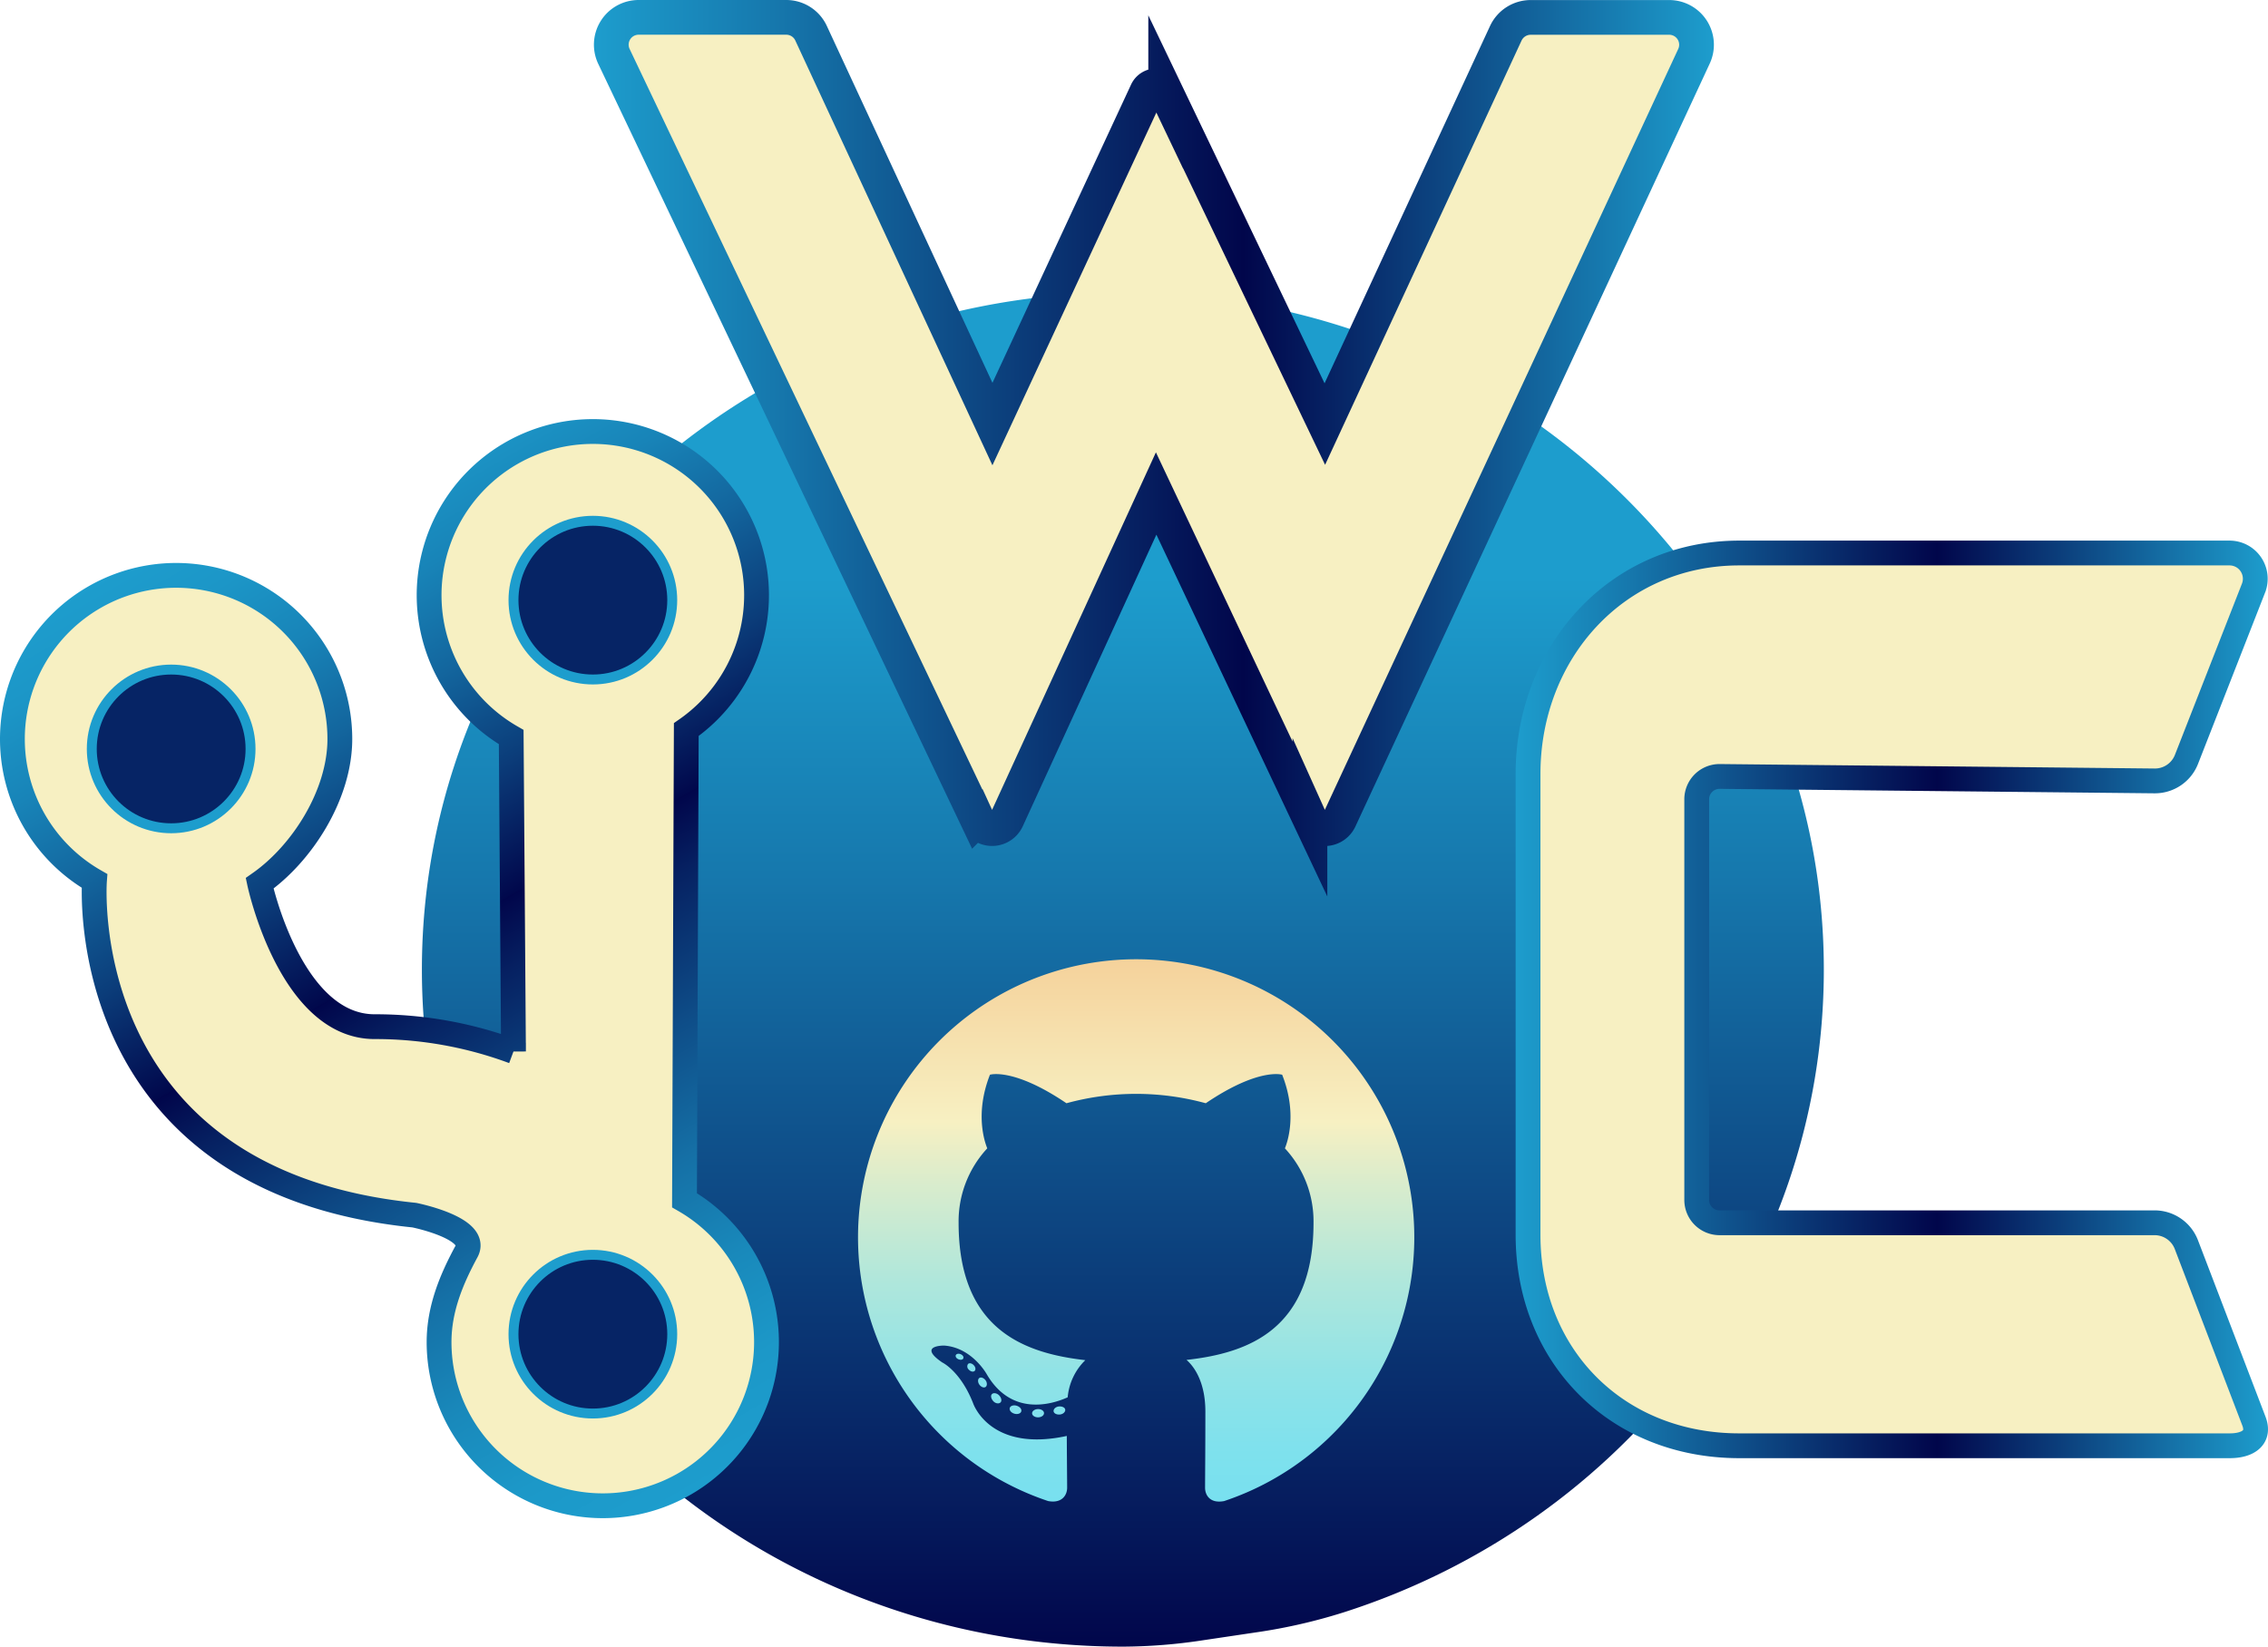 <svg id="OBJECTS" xmlns="http://www.w3.org/2000/svg" xmlns:xlink="http://www.w3.org/1999/xlink" viewBox="0 0 457.15 332"><defs><style>.cls-1{fill:url(#linear-gradient);}.cls-2,.cls-5,.cls-6{fill:#f7f0c2;}.cls-2,.cls-5,.cls-6,.cls-7{stroke-miterlimit:10;}.cls-2,.cls-6{stroke-width:5px;}.cls-2{stroke:url(#linear-gradient-2);}.cls-3{fill:#81e1ed;}.cls-4{fill-rule:evenodd;fill:url(#linear-gradient-3);}.cls-5{stroke-width:7px;stroke:url(#linear-gradient-4);}.cls-6{stroke:url(#linear-gradient-5);}.cls-7{fill:#062465;stroke:#1d9dcd;stroke-width:2px;}</style><linearGradient id="linear-gradient" x1="380.27" y1="128.25" x2="380.27" y2="401.25" gradientUnits="userSpaceOnUse"><stop offset="0.21" stop-color="#1d9dcd"/><stop offset="0.43" stop-color="#1678ad"/><stop offset="0.91" stop-color="#05195b"/><stop offset="1" stop-color="#01064b"/></linearGradient><linearGradient id="linear-gradient-2" x1="459.46" y1="270.75" x2="611.11" y2="270.75" gradientUnits="userSpaceOnUse"><stop offset="0" stop-color="#1d9dcd"/><stop offset="0.15" stop-color="#1678ad"/><stop offset="0.49" stop-color="#05195b"/><stop offset="0.56" stop-color="#01064b"/><stop offset="1" stop-color="#1d9dcd"/></linearGradient><linearGradient id="linear-gradient-3" x1="382.95" y1="262.66" x2="382.95" y2="372" gradientUnits="userSpaceOnUse"><stop offset="0" stop-color="#f5d29b"/><stop offset="0.3" stop-color="#f7f0c2"/><stop offset="0.41" stop-color="#daeccc"/><stop offset="0.59" stop-color="#b0e7db"/><stop offset="0.76" stop-color="#91e3e6"/><stop offset="0.9" stop-color="#7fe1ed"/><stop offset="1" stop-color="#78e0ef"/></linearGradient><linearGradient id="linear-gradient-4" x1="273.67" y1="154.52" x2="499.35" y2="154.52" gradientUnits="userSpaceOnUse"><stop offset="0" stop-color="#1d9dcd"/><stop offset="0.16" stop-color="#1678ad"/><stop offset="0.51" stop-color="#05195b"/><stop offset="0.58" stop-color="#01064b"/><stop offset="1" stop-color="#1d9dcd"/></linearGradient><linearGradient id="linear-gradient-5" x1="316.63" y1="357.08" x2="206.97" y2="167.14" gradientUnits="userSpaceOnUse"><stop offset="0" stop-color="#1d9dcd"/><stop offset="0.08" stop-color="#1c98c8"/><stop offset="0.17" stop-color="#1989bb"/><stop offset="0.27" stop-color="#1570a6"/><stop offset="0.38" stop-color="#0e4d88"/><stop offset="0.5" stop-color="#062162"/><stop offset="0.56" stop-color="#01064b"/><stop offset="0.56" stop-color="#01084c"/><stop offset="0.67" stop-color="#0b3d7a"/><stop offset="0.77" stop-color="#13669e"/><stop offset="0.86" stop-color="#1884b8"/><stop offset="0.94" stop-color="#1c96c7"/><stop offset="1" stop-color="#1d9dcd"/></linearGradient></defs><title>Logo</title><g id="Main_Logo" data-name="Main Logo"><path id="Back" class="cls-1" d="M407.09,398.38a111.17,111.17,0,0,0,17.76-4.06c56.2-18,96.73-69.23,96.73-129.57,0-75.39-63.27-136.5-141.31-136.5S239,189.36,239,264.75s63.27,136.5,141.31,136.5h.1a109.08,109.08,0,0,0,16-1.28Z" transform="translate(-153.96 -69.25)"/><path id="C" class="cls-2" d="M594.68,222.35l13.51-34.52a5.19,5.19,0,0,0-4.83-7.08H504.53c-24.62,0-42.57,19.95-42.57,44.56v92.88c0,24.61,18,42.56,42.57,42.56h98.89c3.64,0,6.15-1.65,4.84-5l-13.61-35.57a6.86,6.86,0,0,0-6.39-4.39H500.57a4.6,4.6,0,0,1-4.61-4.6V230.4a4.6,4.6,0,0,1,4.65-4.6l87.63.9A6.83,6.83,0,0,0,594.68,222.35Z" transform="translate(-153.96 -69.25)"/><g id="O"><path class="cls-3" d="M348.13,343.14c-.12.28-.56.36-1,.17s-.64-.56-.51-.84.56-.37,1-.18.64.57.5.85Zm-.69-.51" transform="translate(-153.96 -69.25)"/><path class="cls-3" d="M350.4,345.67c-.27.25-.79.13-1.15-.26a.86.86,0,0,1-.16-1.16c.28-.25.78-.13,1.15.26s.44.91.16,1.16Zm-.54-.57" transform="translate(-153.96 -69.25)"/><path class="cls-3" d="M352.61,348.9c-.34.24-.91,0-1.25-.48s-.35-1.1,0-1.34.91,0,1.26.47.34,1.11,0,1.35Zm0,0" transform="translate(-153.96 -69.25)"/><path class="cls-3" d="M355.64,352c-.31.34-1,.25-1.44-.21s-.63-1.1-.32-1.44,1-.24,1.45.22.63,1.09.31,1.43Zm0,0" transform="translate(-153.96 -69.25)"/><path class="cls-3" d="M359.81,353.83c-.13.44-.76.64-1.4.45s-1.05-.7-.92-1.15.77-.65,1.41-.45,1.05.7.91,1.15Zm0,0" transform="translate(-153.96 -69.25)"/><path class="cls-3" d="M364.4,354.17c0,.46-.52.84-1.19.85s-1.21-.36-1.22-.81.53-.85,1.2-.86,1.21.36,1.21.82Zm0,0" transform="translate(-153.96 -69.25)"/><path class="cls-3" d="M368.67,353.44c.08.45-.38.91-1,1s-1.26-.16-1.34-.61.39-.92,1-1,1.26.15,1.34.61Zm0,0" transform="translate(-153.96 -69.25)"/><path id="_Path_" data-name="&lt;Path&gt;" class="cls-4" d="M383,262.66A56.06,56.06,0,0,0,365.23,371.9c2.8.52,3.83-1.21,3.83-2.69s-.05-5.76-.07-10.44c-15.6,3.39-18.89-6.61-18.89-6.61-2.55-6.48-6.22-8.21-6.22-8.21-5.09-3.48.38-3.4.38-3.4,5.63.39,8.59,5.77,8.59,5.77,5,8.57,13.12,6.1,16.32,4.66a11.93,11.93,0,0,1,3.55-7.49c-12.45-1.42-25.54-6.23-25.54-27.71a21.65,21.65,0,0,1,5.78-15c-.58-1.41-2.5-7.12.54-14.84,0,0,4.71-1.5,15.42,5.75a53.09,53.09,0,0,1,28.08,0c10.7-7.25,15.4-5.75,15.4-5.75,3.05,7.72,1.13,13.43.55,14.84a21.65,21.65,0,0,1,5.77,15c0,21.53-13.12,26.27-25.6,27.66,2,1.74,3.8,5.15,3.8,10.38,0,7.5-.06,13.54-.06,15.39,0,1.49,1,3.24,3.85,2.69A56.06,56.06,0,0,0,383,262.66Z" transform="translate(-153.96 -69.25)"/></g><path id="W" class="cls-5" d="M277.71,80.63l73.22,153.76a3.3,3.3,0,0,0,6,0L387,168.75l31,65.64a3.29,3.29,0,0,0,6,0l71.41-153.8a5.51,5.51,0,0,0-5-7.83H462.48a5.54,5.54,0,0,0-5,3.19L421,154.75l-32.08-67a2.1,2.1,0,0,0-3.79,0l-31.13,67L317.44,75.94a5.51,5.51,0,0,0-5-3.19H282.69A5.51,5.51,0,0,0,277.71,80.63Z" transform="translate(-153.96 -69.25)"/><path id="J" class="cls-6" d="M248,321.56c-3,5.54-5.54,11.53-5.54,18.3a33,33,0,1,0,49.47-28.61l.36-94.9A33,33,0,1,0,257,217.86l.46,63.39a79.88,79.88,0,0,0-28-5c-17,0-23.17-28.9-23.17-28.9,8.57-6,16.17-17.87,16.17-29.1A33,33,0,1,0,173,246.86s-4.54,60.39,64.46,67.39C237.46,314.25,250.53,316.86,248,321.56Z" transform="translate(-153.96 -69.25)"/><g id="J_o"><circle id="J_o-2" data-name="J_o" class="cls-7" cx="119.5" cy="269" r="16"/><circle id="J_o-3" data-name="J_o" class="cls-7" cx="119.5" cy="121" r="16"/><circle id="J_o-4" data-name="J_o" class="cls-7" cx="34.5" cy="151" r="16"/></g></g></svg>